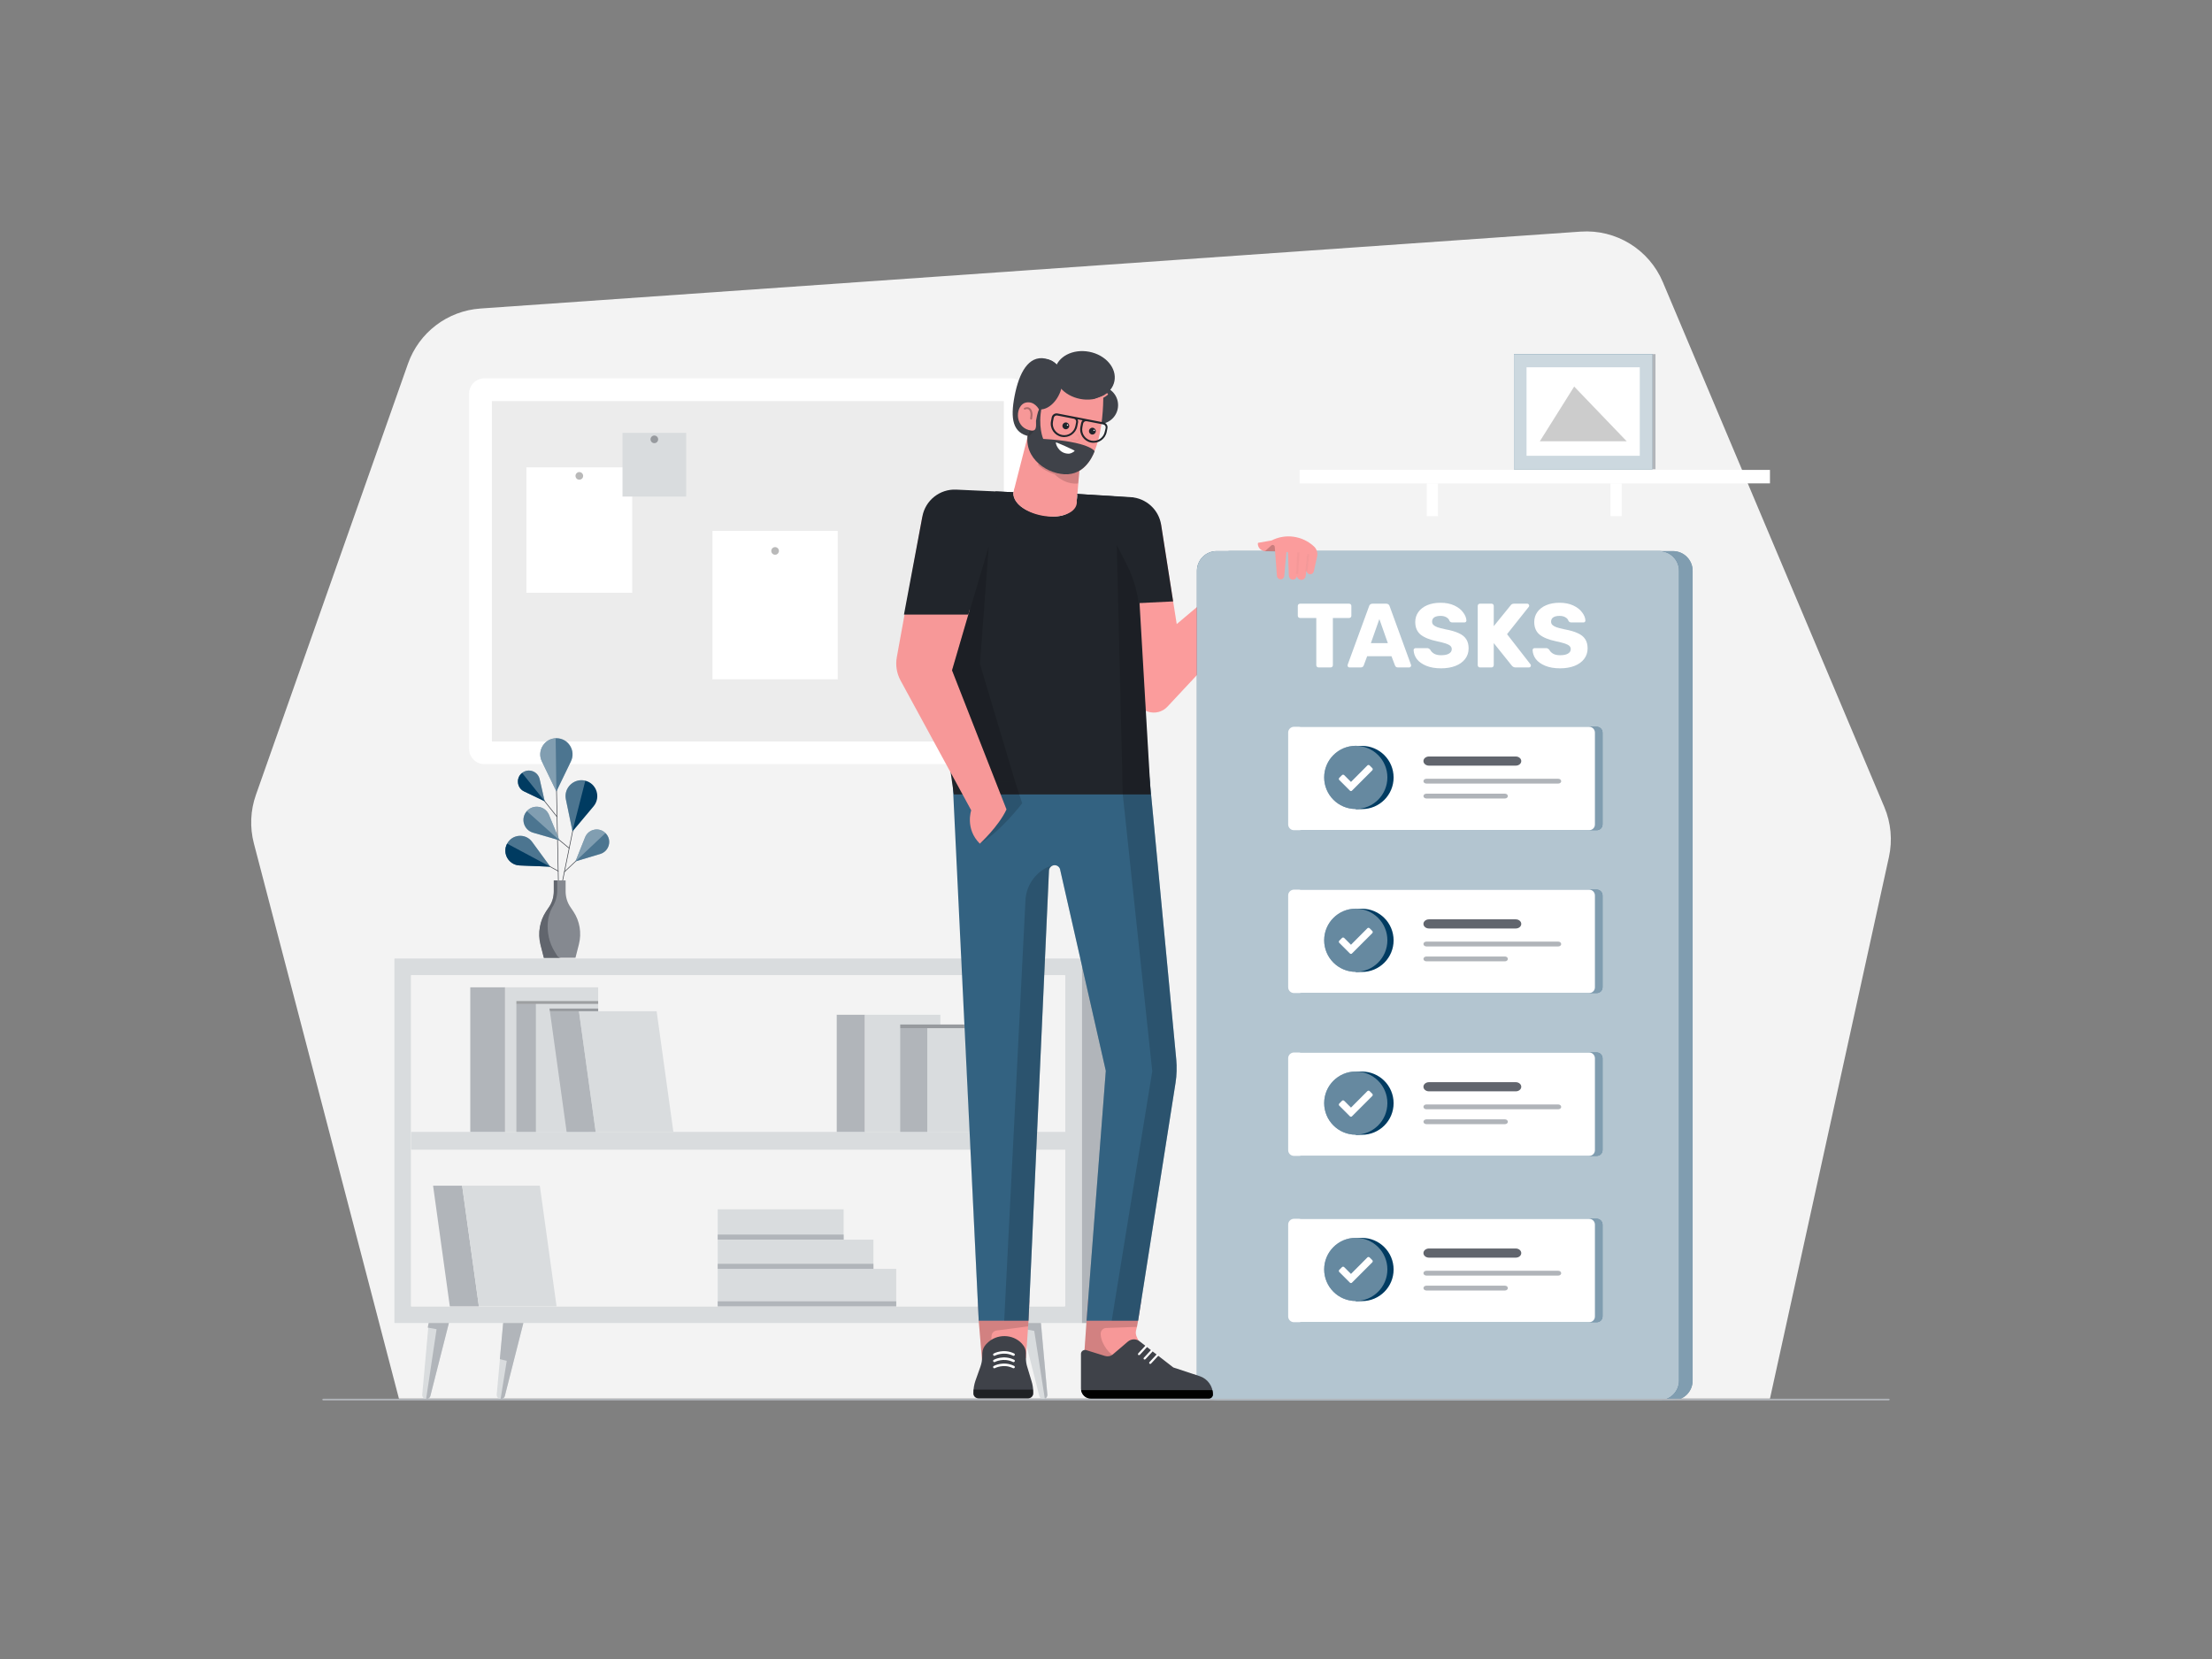 <svg class="gridItem__media" version="1.1" id="Layer_1" xmlns="http://www.w3.org/2000/svg" x="0px" y="0px" width="1600" height="1200" viewBox="0 0 1600 1200" style="clip-rule: nonzero; color: rgb(61, 61, 61); color-interpolation: srgb; color-interpolation-filters: linearrgb; cursor: auto; direction: ltr; display: block; fill: none; fill-opacity: 1; fill-rule: nonzero; font: 400 16px / 1.15 &quot;Lato&quot;, sans-serif; image-rendering: auto; letter-spacing: normal; marker: none; overflow: hidden; paint-order: normal; pointer-events: auto; shape-rendering: auto; stroke: none; stroke-dasharray: none; stroke-dashoffset: 0px; stroke-linecap: butt; stroke-linejoin: miter; stroke-miterlimit: 4; stroke-opacity: 1; stroke-width: 1px; text-anchor: start; text-decoration: rgb(61, 61, 61); text-rendering: auto; visibility: visible; word-spacing: 0px; writing-mode: horizontal-tb;" fill="none" xmlns:xlink="http://www.w3.org/1999/xlink">
<rect x="0" y="0" width="1600" height="1200" fill="#808080" stroke="none"/>
<path d="M1280.27 1011.66H288.56L183.64 610.07C180.61 598.48 181.12 586.25 185.11 574.95L295.11 263.06C303.06 240.51 323.65 224.83 347.51 223.16L1143.32 167.53C1168.91 165.74 1192.81 180.42 1202.78 204.06L1362.99 583.75C1367.81 595.18 1368.97 607.83 1366.31 619.95L1280.27 1011.66Z" fill="#F3F3F3" style="fill: rgb(243, 243, 243); paint-order: normal; text-decoration: rgb(61, 61, 61);"></path>
<path d="M731.52 552.71H350.36C344.26 552.71 339.31 547.76 339.31 541.66V284.7C339.31 278.6 344.26 273.65 350.36 273.65H731.52C737.62 273.65 742.57 278.6 742.57 284.7V541.67C742.57 547.77 737.63 552.71 731.52 552.71Z" fill="white" style="fill: rgb(255, 255, 255); paint-order: normal; text-decoration: rgb(61, 61, 61);"></path>
<path d="M726.09 290.119H355.79V536.369H726.09V290.119Z" fill="#ECECEC" style="fill: rgb(236, 236, 236); paint-order: normal; text-decoration: rgb(61, 61, 61);"></path>
<path d="M457.31 338.051H380.76V428.761H457.31V338.051Z" fill="white" style="fill: rgb(255, 255, 255); paint-order: normal; text-decoration: rgb(61, 61, 61);"></path>
<path opacity="0.15" d="M421.79 344.221C421.79 345.741 420.56 346.971 419.04 346.971C417.52 346.971 416.29 345.741 416.29 344.221C416.29 342.701 417.52 341.471 419.04 341.471C420.56 341.471 421.79 342.701 421.79 344.221Z" fill="black" style="fill: rgb(0, 0, 0); opacity: 0.15; paint-order: normal; text-decoration: rgb(61, 61, 61);"></path>
<path d="M605.94 384.02H515.36V491.35H605.94V384.02Z" fill="white" style="fill: rgb(255, 255, 255); paint-order: normal; text-decoration: rgb(61, 61, 61);"></path>
<path opacity="0.15" d="M563.4 398.5C563.4 400.02 562.17 401.25 560.65 401.25C559.13 401.25 557.9 400.02 557.9 398.5C557.9 396.98 559.13 395.75 560.65 395.75C562.17 395.75 563.4 396.98 563.4 398.5Z" fill="black" style="fill: rgb(0, 0, 0); opacity: 0.15; paint-order: normal; text-decoration: rgb(61, 61, 61);"></path>
<path d="M496.33 313.119H450.27V359.179H496.33V313.119Z" fill="#D9DCDE" style="fill: rgb(217, 220, 222); paint-order: normal; text-decoration: rgb(61, 61, 61);"></path>
<path d="M476.05 317.789C476.05 319.309 474.82 320.539 473.3 320.539C471.78 320.539 470.55 319.309 470.55 317.789C470.55 316.269 471.78 315.039 473.3 315.039C474.82 315.039 476.05 316.269 476.05 317.789Z" fill="#B1B5BA" style="fill: rgb(177, 181, 186); paint-order: normal; text-decoration: rgb(61, 61, 61);"></path>
<path opacity="0.15" d="M421.79 344.221C421.79 345.741 420.56 346.971 419.04 346.971C417.52 346.971 416.29 345.741 416.29 344.221C416.29 342.701 417.52 341.471 419.04 341.471C420.56 341.471 421.79 342.701 421.79 344.221Z" fill="black" style="fill: rgb(0, 0, 0); opacity: 0.15; paint-order: normal; text-decoration: rgb(61, 61, 61);"></path>
<path opacity="0.15" d="M563.4 398.5C563.4 400.02 562.17 401.25 560.65 401.25C559.13 401.25 557.9 400.02 557.9 398.5C557.9 396.98 559.13 395.75 560.65 395.75C562.17 395.75 563.4 396.98 563.4 398.5Z" fill="black" style="fill: rgb(0, 0, 0); opacity: 0.15; paint-order: normal; text-decoration: rgb(61, 61, 61);"></path>
<path opacity="0.15" d="M476.05 317.789C476.05 319.309 474.82 320.539 473.3 320.539C471.78 320.539 470.55 319.309 470.55 317.789C470.55 316.269 471.78 315.039 473.3 315.039C474.82 315.039 476.05 316.269 476.05 317.789Z" fill="black" style="fill: rgb(0, 0, 0); opacity: 0.15; paint-order: normal; text-decoration: rgb(61, 61, 61);"></path>
<path d="M782.62 693.33H285.31V956.99H782.62V693.33Z" fill="#D9DCDE" style="fill: rgb(217, 220, 222); paint-order: normal; text-decoration: rgb(61, 61, 61);"></path>
<path d="M770.56 944.931V705.391H297.37V944.931H770.56Z" fill="#F3F3F3" style="fill: rgb(243, 243, 243); paint-order: normal; text-decoration: rgb(61, 61, 61);"></path>
<path d="M769.88 944.931V705.391H297.37V944.931H769.88Z" fill="#F3F3F3" style="fill: rgb(243, 243, 243); paint-order: normal; text-decoration: rgb(61, 61, 61);"></path>
<path d="M812.62 956.99V693.33H782.61V956.99H812.62Z" fill="#B1B5BA" style="fill: rgb(177, 181, 186); paint-order: normal; text-decoration: rgb(61, 61, 61);"></path>
<path d="M770.56 831.591V818.73H297.37V831.591H770.56Z" fill="#D9DCDE" style="fill: rgb(217, 220, 222); paint-order: normal; text-decoration: rgb(61, 61, 61);"></path>
<path d="M365.35 714.15H340.16V818.73H365.35V714.15Z" fill="#B1B5BA" style="fill: rgb(177, 181, 186); paint-order: normal; text-decoration: rgb(61, 61, 61);"></path>
<path d="M365.35 818.73H432.68V714.15H365.35V818.73Z" fill="#D9DCDE" style="fill: rgb(217, 220, 222); paint-order: normal; text-decoration: rgb(61, 61, 61);"></path>
<path d="M387.71 726.119H373.52V818.729H387.71V726.119Z" fill="#B1B5BA" style="fill: rgb(177, 181, 186); paint-order: normal; text-decoration: rgb(61, 61, 61);"></path>
<path d="M387.71 818.719H425.64V726.109H387.71V818.719Z" fill="#D9DCDE" style="fill: rgb(217, 220, 222); paint-order: normal; text-decoration: rgb(61, 61, 61);"></path>
<path d="M430.88 818.729H409.86L397.75 731.449H418.77L430.88 818.729Z" fill="#B1B5BA" style="fill: rgb(177, 181, 186); paint-order: normal; text-decoration: rgb(61, 61, 61);"></path>
<path d="M430.88 818.729H487.07L474.96 731.449H418.77L430.88 818.729Z" fill="#D9DCDE" style="fill: rgb(217, 220, 222); paint-order: normal; text-decoration: rgb(61, 61, 61);"></path>
<path d="M346.39 944.93H325.37L313.26 857.66H334.28L346.39 944.93Z" fill="#B1B5BA" style="fill: rgb(177, 181, 186); paint-order: normal; text-decoration: rgb(61, 61, 61);"></path>
<path d="M346.39 944.93H402.58L390.47 857.66H334.28L346.39 944.93Z" fill="#D9DCDE" style="fill: rgb(217, 220, 222); paint-order: normal; text-decoration: rgb(61, 61, 61);"></path>
<path d="M648.27 944.931V917.801H519.15V944.931H648.27Z" fill="#D9DCDE" style="fill: rgb(217, 220, 222); paint-order: normal; text-decoration: rgb(61, 61, 61);"></path>
<path d="M610.22 896.651V874.721H519.15V896.651H610.22Z" fill="#D9DCDE" style="fill: rgb(217, 220, 222); paint-order: normal; text-decoration: rgb(61, 61, 61);"></path>
<path d="M631.78 917.81V896.66H519.15V917.81H631.78Z" fill="#D9DCDE" style="fill: rgb(217, 220, 222); paint-order: normal; text-decoration: rgb(61, 61, 61);"></path>
<path d="M625.64 734H605.23V818.73H625.64V734Z" fill="#B1B5BA" style="fill: rgb(177, 181, 186); paint-order: normal; text-decoration: rgb(61, 61, 61);"></path>
<path d="M625.63 818.73H680.18V734H625.63V818.73Z" fill="#D9DCDE" style="fill: rgb(217, 220, 222); paint-order: normal; text-decoration: rgb(61, 61, 61);"></path>
<path d="M670.75 743.689H651.16V818.729H670.75V743.689Z" fill="#B1B5BA" style="fill: rgb(177, 181, 186); paint-order: normal; text-decoration: rgb(61, 61, 61);"></path>
<path d="M670.75 818.729H704.25V743.689H670.75V818.729Z" fill="#D9DCDE" style="fill: rgb(217, 220, 222); paint-order: normal; text-decoration: rgb(61, 61, 61);"></path>
<path d="M610.22 893H519.15V896.66H610.22V893Z" fill="#B1B5BA" style="fill: rgb(177, 181, 186); paint-order: normal; text-decoration: rgb(61, 61, 61);"></path>
<path d="M631.78 914.15H519.15V917.81H631.78V914.15Z" fill="#B1B5BA" style="fill: rgb(177, 181, 186); paint-order: normal; text-decoration: rgb(61, 61, 61);"></path>
<path d="M648.27 941.279H519.15V944.939H648.27V941.279Z" fill="#B1B5BA" style="fill: rgb(177, 181, 186); paint-order: normal; text-decoration: rgb(61, 61, 61);"></path>
<path d="M1280.26 339.9H940.04V349.64H1280.26V339.9Z" fill="white" style="fill: rgb(255, 255, 255); paint-order: normal; text-decoration: rgb(61, 61, 61);"></path>
<path d="M805.45 956.99L810.08 1008.38C810.44 1010.25 809.01 1012.03 807.14 1012.03C805.89 1012.03 804.74 1011.23 804.29 1009.98L790.84 956.99H805.45Z" fill="#D9DCDE" style="fill: rgb(217, 220, 222); paint-order: normal; text-decoration: rgb(61, 61, 61);"></path>
<path d="M803.76 986.92L798.15 985.58L790.94 957.08H805.55L810.18 1008.47C810.45 1009.89 809.65 1011.32 808.4 1011.85L803.76 986.92Z" fill="#B1B5BA" style="fill: rgb(177, 181, 186); paint-order: normal; text-decoration: rgb(61, 61, 61);"></path>
<path d="M752.99 956.99L757.62 1008.38C757.98 1010.25 756.55 1012.03 754.68 1012.03C753.43 1012.03 752.28 1011.23 751.83 1009.98L738.38 956.99H752.99Z" fill="#D9DCDE" style="fill: rgb(217, 220, 222); paint-order: normal; text-decoration: rgb(61, 61, 61);"></path>
<path d="M748.1 962.69L739.73 961.09L738.3 956.99H752.91L757.54 1008.38C757.81 1009.8 757.01 1011.23 755.76 1011.76L748.1 962.69Z" fill="#B1B5BA" style="fill: rgb(177, 181, 186); paint-order: normal; text-decoration: rgb(61, 61, 61);"></path>
<path d="M363.96 956.99L359.33 1008.38C358.97 1010.25 360.4 1012.03 362.27 1012.03C363.52 1012.03 364.67 1011.23 365.12 1009.98L378.57 956.99H363.96Z" fill="#D9DCDE" style="fill: rgb(217, 220, 222); paint-order: normal; text-decoration: rgb(61, 61, 61);"></path>
<path d="M366.54 984.331L361.55 983.081L363.95 956.98H378.56L365.11 1009.97C364.66 1011.22 363.51 1012.02 362.26 1012.02C362.17 1012.02 362.17 1012.02 362.08 1012.02L366.54 984.331Z" fill="#B1B5BA" style="fill: rgb(177, 181, 186); paint-order: normal; text-decoration: rgb(61, 61, 61);"></path>
<path d="M310.08 956.99L305.45 1008.38C305.09 1010.25 306.52 1012.03 308.39 1012.03C309.64 1012.03 310.79 1011.23 311.24 1009.98L324.69 956.99H310.08Z" fill="#D9DCDE" style="fill: rgb(217, 220, 222); paint-order: normal; text-decoration: rgb(61, 61, 61);"></path>
<path d="M315.78 961.44L309.37 960.281L310.08 956.98H324.69L311.24 1009.97C310.79 1011.22 309.64 1012.02 308.39 1012.02C308.3 1012.02 308.3 1012.02 308.21 1012.02L315.78 961.44Z" fill="#B1B5BA" style="fill: rgb(177, 181, 186); paint-order: normal; text-decoration: rgb(61, 61, 61);"></path>
<path d="M704.25 741.051H651.16V743.701H704.25V741.051Z" fill="#B1B5BA" style="fill: rgb(177, 181, 186); paint-order: normal; text-decoration: rgb(61, 61, 61);"></path>
<path opacity="0.15" d="M704.25 741.051H651.16V743.701H704.25V741.051Z" fill="black" style="fill: rgb(0, 0, 0); opacity: 0.15; paint-order: normal; text-decoration: rgb(61, 61, 61);"></path>
<path opacity="0.15" d="M432.68 724.109H373.52V726.119H432.68V724.109V724.109Z" fill="black" style="fill: rgb(0, 0, 0); opacity: 0.15; paint-order: normal; text-decoration: rgb(61, 61, 61);"></path>
<path d="M418.77 731.45H432.68V729.51H397.46L397.75 731.45H418.77Z" fill="#B1B5BA" style="fill: rgb(177, 181, 186); paint-order: normal; text-decoration: rgb(61, 61, 61);"></path>
<path opacity="0.15" d="M432.68 724.109H373.52V726.119H432.68V724.109V724.109Z" fill="black" style="fill: rgb(0, 0, 0); opacity: 0.15; paint-order: normal; text-decoration: rgb(61, 61, 61);"></path>
<path opacity="0.15" d="M418.77 731.45H432.68V729.51H397.46L397.75 731.45H418.77Z" fill="black" style="fill: rgb(0, 0, 0); opacity: 0.15; paint-order: normal; text-decoration: rgb(61, 61, 61);"></path>
<path d="M946.85 401.401L844.53 511.061C836.92 519.221 823.32 515.331 821.07 504.431L809.89 448.331L839.79 379.381L851.15 451.411L923.44 390.511L946.85 401.401Z" fill="#FB9C9C" style="fill: rgb(251, 156, 156); paint-order: normal; text-decoration: rgb(61, 61, 61);"></path>
<path d="M1210.06 1012.86H889.88C881.94 1012.86 875.61 1006.43 875.61 998.589V412.889C875.61 404.949 882.04 398.619 889.88 398.619H1210.06C1218 398.619 1224.33 405.049 1224.33 412.889V998.589C1224.33 1006.53 1218 1012.86 1210.06 1012.86Z" class="change-color-in-svg" fill="#4D61FC" style="fill: rgb(0, 59, 97); paint-order: normal; text-decoration: rgb(61, 61, 61);"></path>
<path opacity="0.5" d="M1210.06 1012.86H889.88C881.94 1012.86 875.61 1006.43 875.61 998.589V412.889C875.61 404.949 882.04 398.619 889.88 398.619H1210.06C1218 398.619 1224.33 405.049 1224.33 412.889V998.589C1224.33 1006.53 1218 1012.86 1210.06 1012.86Z" fill="white" style="fill: rgb(255, 255, 255); opacity: 0.5; paint-order: normal; text-decoration: rgb(61, 61, 61);"></path>
<path d="M1200.21 1012.86H880.04C872.1 1012.86 865.77 1006.43 865.77 998.589V412.889C865.77 404.949 872.2 398.619 880.04 398.619H1200.22C1208.16 398.619 1214.49 405.049 1214.49 412.889V998.589C1214.48 1006.53 1208.15 1012.86 1200.21 1012.86Z" class="change-color-in-svg" fill="#4D61FC" style="fill: rgb(0, 59, 97); paint-order: normal; text-decoration: rgb(61, 61, 61);"></path>
<path opacity="0.7" d="M1200.21 1012.86H880.04C872.1 1012.86 865.77 1006.43 865.77 998.589V412.889C865.77 404.949 872.2 398.619 880.04 398.619H1200.22C1208.16 398.619 1214.49 405.049 1214.49 412.889V998.589C1214.48 1006.53 1208.15 1012.86 1200.21 1012.86Z" fill="white" style="fill: rgb(255, 255, 255); opacity: 0.7; paint-order: normal; text-decoration: rgb(61, 61, 61);"></path>
<path d="M1154.94 600.511H941.49C939.13 600.511 937.28 598.601 937.28 596.301V529.921C937.28 527.561 939.19 525.711 941.49 525.711H1154.95C1157.31 525.711 1159.16 527.621 1159.16 529.921V596.301C1159.15 598.661 1157.3 600.511 1154.94 600.511Z" class="change-color-in-svg" fill="#4D61FC" style="fill: rgb(0, 59, 97); paint-order: normal; text-decoration: rgb(61, 61, 61);"></path>
<path opacity="0.5" d="M1154.94 600.511H941.49C939.13 600.511 937.28 598.601 937.28 596.301V529.921C937.28 527.561 939.19 525.711 941.49 525.711H1154.95C1157.31 525.711 1159.16 527.621 1159.16 529.921V596.301C1159.15 598.661 1157.3 600.511 1154.94 600.511Z" fill="white" style="fill: rgb(255, 255, 255); opacity: 0.5; paint-order: normal; text-decoration: rgb(61, 61, 61);"></path>
<path d="M1149.44 600.511H935.98C933.62 600.511 931.77 598.601 931.77 596.301V529.921C931.77 527.561 933.68 525.711 935.98 525.711H1149.44C1151.8 525.711 1153.65 527.621 1153.65 529.921V596.301C1153.71 598.661 1151.8 600.511 1149.44 600.511Z" fill="white" style="fill: rgb(255, 255, 255); paint-order: normal; text-decoration: rgb(61, 61, 61);"></path>
<path d="M1096.37 553.809H1033.61C1031.37 553.809 1029.61 552.289 1029.61 550.499C1029.61 548.649 1031.44 547.189 1033.61 547.189H1096.37C1098.61 547.189 1100.37 548.709 1100.37 550.499C1100.37 552.349 1098.61 553.809 1096.37 553.809Z" fill="#61656D" style="fill: rgb(97, 101, 109); paint-order: normal; text-decoration: rgb(61, 61, 61);"></path>
<path d="M1127.14 566.781H1031.71C1030.56 566.781 1029.61 565.991 1029.61 565.041C1029.61 564.091 1030.56 563.301 1031.71 563.301H1127.14C1128.29 563.301 1129.24 564.091 1129.24 565.041C1129.31 566.001 1128.29 566.781 1127.14 566.781Z" fill="#B0B4B9" style="fill: rgb(176, 180, 185); paint-order: normal; text-decoration: rgb(61, 61, 61);"></path>
<path d="M1088.58 577.57H1031.72C1030.57 577.57 1029.62 576.78 1029.62 575.83C1029.62 574.88 1030.57 574.09 1031.72 574.09H1088.58C1089.73 574.09 1090.68 574.88 1090.68 575.83C1090.68 576.78 1089.73 577.57 1088.58 577.57Z" fill="#B0B4B9" style="fill: rgb(176, 180, 185); paint-order: normal; text-decoration: rgb(61, 61, 61);"></path>
<path d="M985.17 539.52H980.68V539.969C970.23 542.049 962.32 551.31 962.32 562.38C962.32 573.44 970.18 582.709 980.68 584.789V585.24H985.17C997.81 585.24 1008.03 575.02 1008.03 562.38C1008.02 549.74 997.8 539.52 985.17 539.52Z" class="change-color-in-svg" fill="#4D61FC" style="fill: rgb(0, 59, 97); paint-order: normal; text-decoration: rgb(61, 61, 61);"></path>
<path d="M980.67 585.181C993.29 585.181 1003.53 574.941 1003.53 562.321C1003.53 549.701 993.29 539.461 980.67 539.461C968.05 539.461 957.81 549.691 957.81 562.321C957.81 574.951 968.04 585.181 980.67 585.181Z" class="change-color-in-svg" fill="#4D61FC" style="fill: rgb(0, 59, 97); paint-order: normal; text-decoration: rgb(61, 61, 61);"></path>
<path opacity="0.4" d="M980.67 585.181C993.29 585.181 1003.53 574.941 1003.53 562.321C1003.53 549.701 993.29 539.461 980.67 539.461C968.05 539.461 957.81 549.691 957.81 562.321C957.81 574.951 968.04 585.181 980.67 585.181Z" fill="white" style="fill: rgb(255, 255, 255); opacity: 0.4; paint-order: normal; text-decoration: rgb(61, 61, 61);"></path>
<path d="M976.41 571.871L968.72 564.181C968.33 563.791 968.33 563.111 968.72 562.661L970.74 560.641C971.13 560.251 971.81 560.251 972.26 560.641L977.2 565.581L989.11 553.621C989.5 553.231 990.18 553.231 990.63 553.621L992.65 555.641C993.04 556.031 993.04 556.711 992.65 557.161L977.94 571.871C977.53 572.311 976.86 572.311 976.41 571.871Z" fill="white" style="fill: rgb(255, 255, 255); paint-order: normal; text-decoration: rgb(61, 61, 61);"></path>
<path d="M1154.94 718.3H941.49C939.13 718.3 937.28 716.39 937.28 714.09V647.71C937.28 645.35 939.19 643.5 941.49 643.5H1154.95C1157.31 643.5 1159.16 645.41 1159.16 647.71V714.09C1159.15 716.45 1157.3 718.3 1154.94 718.3Z" class="change-color-in-svg" fill="#4D61FC" style="fill: rgb(0, 59, 97); paint-order: normal; text-decoration: rgb(61, 61, 61);"></path>
<path opacity="0.5" d="M1154.94 718.3H941.49C939.13 718.3 937.28 716.39 937.28 714.09V647.71C937.28 645.35 939.19 643.5 941.49 643.5H1154.95C1157.31 643.5 1159.16 645.41 1159.16 647.71V714.09C1159.15 716.45 1157.3 718.3 1154.94 718.3Z" fill="white" style="fill: rgb(255, 255, 255); opacity: 0.5; paint-order: normal; text-decoration: rgb(61, 61, 61);"></path>
<path d="M1149.44 718.3H935.98C933.62 718.3 931.77 716.39 931.77 714.09V647.71C931.77 645.35 933.68 643.5 935.98 643.5H1149.44C1151.8 643.5 1153.65 645.41 1153.65 647.71V714.09C1153.71 716.45 1151.8 718.3 1149.44 718.3Z" fill="white" style="fill: rgb(255, 255, 255); paint-order: normal; text-decoration: rgb(61, 61, 61);"></path>
<path d="M1096.37 671.6H1033.61C1031.37 671.6 1029.61 670.08 1029.61 668.29C1029.61 666.44 1031.44 664.98 1033.61 664.98H1096.37C1098.61 664.98 1100.37 666.5 1100.37 668.29C1100.37 670.14 1098.61 671.6 1096.37 671.6Z" fill="#61656D" style="fill: rgb(97, 101, 109); paint-order: normal; text-decoration: rgb(61, 61, 61);"></path>
<path d="M1127.14 684.57H1031.71C1030.56 684.57 1029.61 683.78 1029.61 682.83C1029.61 681.88 1030.56 681.09 1031.71 681.09H1127.14C1128.29 681.09 1129.24 681.88 1129.24 682.83C1129.31 683.79 1128.29 684.57 1127.14 684.57Z" fill="#B0B4B9" style="fill: rgb(176, 180, 185); paint-order: normal; text-decoration: rgb(61, 61, 61);"></path>
<path d="M1088.58 695.349H1031.72C1030.57 695.349 1029.62 694.559 1029.62 693.609C1029.62 692.659 1030.57 691.869 1031.72 691.869H1088.58C1089.73 691.869 1090.68 692.659 1090.68 693.609C1090.68 694.569 1089.73 695.349 1088.58 695.349Z" fill="#B0B4B9" style="fill: rgb(176, 180, 185); paint-order: normal; text-decoration: rgb(61, 61, 61);"></path>
<path d="M985.17 657.311H980.68V657.761C970.23 659.841 962.32 669.101 962.32 680.171C962.32 691.241 970.18 700.501 980.68 702.581V703.031H985.17C997.81 703.031 1008.03 692.811 1008.03 680.171C1008.02 667.531 997.8 657.311 985.17 657.311Z" class="change-color-in-svg" fill="#4D61FC" style="fill: rgb(0, 59, 97); paint-order: normal; text-decoration: rgb(61, 61, 61);"></path>
<path d="M980.67 702.97C993.29 702.97 1003.53 692.74 1003.53 680.11C1003.53 667.48 993.29 657.25 980.67 657.25C968.05 657.25 957.81 667.48 957.81 680.11C957.81 692.74 968.04 702.97 980.67 702.97Z" class="change-color-in-svg" fill="#4D61FC" style="fill: rgb(0, 59, 97); paint-order: normal; text-decoration: rgb(61, 61, 61);"></path>
<path opacity="0.4" d="M980.67 702.97C993.29 702.97 1003.53 692.74 1003.53 680.11C1003.53 667.48 993.29 657.25 980.67 657.25C968.05 657.25 957.81 667.48 957.81 680.11C957.81 692.74 968.04 702.97 980.67 702.97Z" fill="white" style="fill: rgb(255, 255, 255); opacity: 0.4; paint-order: normal; text-decoration: rgb(61, 61, 61);"></path>
<path d="M976.41 689.65L968.72 681.96C968.33 681.57 968.33 680.89 968.72 680.44L970.74 678.42C971.13 678.03 971.81 678.03 972.26 678.42L977.2 683.36L989.11 671.4C989.5 671.01 990.18 671.01 990.63 671.4L992.65 673.42C993.04 673.81 993.04 674.49 992.65 674.94L977.94 689.65C977.53 690.1 976.86 690.1 976.41 689.65Z" fill="white" style="fill: rgb(255, 255, 255); paint-order: normal; text-decoration: rgb(61, 61, 61);"></path>
<path d="M1154.94 836.089H941.49C939.13 836.089 937.28 834.179 937.28 831.879V765.499C937.28 763.139 939.19 761.289 941.49 761.289H1154.95C1157.31 761.289 1159.16 763.199 1159.16 765.499V831.879C1159.15 834.229 1157.3 836.089 1154.94 836.089Z" class="change-color-in-svg" fill="#4D61FC" style="fill: rgb(0, 59, 97); paint-order: normal; text-decoration: rgb(61, 61, 61);"></path>
<path opacity="0.5" d="M1154.94 836.089H941.49C939.13 836.089 937.28 834.179 937.28 831.879V765.499C937.28 763.139 939.19 761.289 941.49 761.289H1154.95C1157.31 761.289 1159.16 763.199 1159.16 765.499V831.879C1159.15 834.229 1157.3 836.089 1154.94 836.089Z" fill="white" style="fill: rgb(255, 255, 255); opacity: 0.5; paint-order: normal; text-decoration: rgb(61, 61, 61);"></path>
<path d="M1149.44 836.089H935.98C933.62 836.089 931.77 834.179 931.77 831.879V765.499C931.77 763.139 933.68 761.289 935.98 761.289H1149.44C1151.8 761.289 1153.65 763.199 1153.65 765.499V831.879C1153.71 834.229 1151.8 836.089 1149.44 836.089Z" fill="white" style="fill: rgb(255, 255, 255); paint-order: normal; text-decoration: rgb(61, 61, 61);"></path>
<path d="M1096.37 789.39H1033.61C1031.37 789.39 1029.61 787.87 1029.61 786.08C1029.61 784.23 1031.44 782.77 1033.61 782.77H1096.37C1098.61 782.77 1100.37 784.29 1100.37 786.08C1100.37 787.93 1098.61 789.39 1096.37 789.39Z" fill="#61656D" style="fill: rgb(97, 101, 109); paint-order: normal; text-decoration: rgb(61, 61, 61);"></path>
<path d="M1127.14 802.361H1031.71C1030.56 802.361 1029.61 801.571 1029.61 800.621C1029.61 799.671 1030.56 798.881 1031.71 798.881H1127.14C1128.29 798.881 1129.24 799.671 1129.24 800.621C1129.31 801.581 1128.29 802.361 1127.14 802.361Z" fill="#B0B4B9" style="fill: rgb(176, 180, 185); paint-order: normal; text-decoration: rgb(61, 61, 61);"></path>
<path d="M1088.58 813.14H1031.72C1030.57 813.14 1029.62 812.35 1029.62 811.4C1029.62 810.45 1030.57 809.66 1031.72 809.66H1088.58C1089.73 809.66 1090.68 810.45 1090.68 811.4C1090.68 812.36 1089.73 813.14 1088.58 813.14Z" fill="#B0B4B9" style="fill: rgb(176, 180, 185); paint-order: normal; text-decoration: rgb(61, 61, 61);"></path>
<path d="M985.17 775.1H980.68V775.55C970.23 777.63 962.32 786.89 962.32 797.96C962.32 809.02 970.18 818.29 980.68 820.37V820.82H985.17C997.81 820.82 1008.03 810.6 1008.03 797.96C1008.02 785.32 997.8 775.1 985.17 775.1Z" class="change-color-in-svg" fill="#4D61FC" style="fill: rgb(0, 59, 97); paint-order: normal; text-decoration: rgb(61, 61, 61);"></path>
<path d="M980.67 820.759C993.29 820.759 1003.53 810.529 1003.53 797.899C1003.53 785.269 993.29 775.039 980.67 775.039C968.05 775.039 957.81 785.269 957.81 797.899C957.81 810.529 968.04 820.759 980.67 820.759Z" class="change-color-in-svg" fill="#4D61FC" style="fill: rgb(0, 59, 97); paint-order: normal; text-decoration: rgb(61, 61, 61);"></path>
<path opacity="0.4" d="M980.67 820.759C993.29 820.759 1003.53 810.529 1003.53 797.899C1003.53 785.269 993.29 775.039 980.67 775.039C968.05 775.039 957.81 785.269 957.81 797.899C957.81 810.529 968.04 820.759 980.67 820.759Z" fill="white" style="fill: rgb(255, 255, 255); opacity: 0.4; paint-order: normal; text-decoration: rgb(61, 61, 61);"></path>
<path d="M976.41 807.441L968.72 799.751C968.33 799.361 968.33 798.681 968.72 798.231L970.74 796.211C971.13 795.821 971.81 795.821 972.26 796.211L977.2 801.151L989.11 789.191C989.5 788.801 990.18 788.801 990.63 789.191L992.65 791.211C993.04 791.601 993.04 792.281 992.65 792.731L977.94 807.441C977.53 807.891 976.86 807.891 976.41 807.441Z" fill="white" style="fill: rgb(255, 255, 255); paint-order: normal; text-decoration: rgb(61, 61, 61);"></path>
<path d="M1154.94 956.39H941.49C939.13 956.39 937.28 954.48 937.28 952.18V885.8C937.28 883.44 939.19 881.59 941.49 881.59H1154.95C1157.31 881.59 1159.16 883.5 1159.16 885.8V952.18C1159.15 954.54 1157.3 956.39 1154.94 956.39Z" class="change-color-in-svg" fill="#4D61FC" style="fill: rgb(0, 59, 97); paint-order: normal; text-decoration: rgb(61, 61, 61);"></path>
<path opacity="0.5" d="M1154.94 956.39H941.49C939.13 956.39 937.28 954.48 937.28 952.18V885.8C937.28 883.44 939.19 881.59 941.49 881.59H1154.95C1157.31 881.59 1159.16 883.5 1159.16 885.8V952.18C1159.15 954.54 1157.3 956.39 1154.94 956.39Z" fill="white" style="fill: rgb(255, 255, 255); opacity: 0.5; paint-order: normal; text-decoration: rgb(61, 61, 61);"></path>
<path d="M1149.44 956.39H935.98C933.62 956.39 931.77 954.48 931.77 952.18V885.8C931.77 883.44 933.68 881.59 935.98 881.59H1149.44C1151.8 881.59 1153.65 883.5 1153.65 885.8V952.18C1153.71 954.54 1151.8 956.39 1149.44 956.39Z" fill="white" style="fill: rgb(255, 255, 255); paint-order: normal; text-decoration: rgb(61, 61, 61);"></path>
<path d="M1096.37 909.69H1033.61C1031.37 909.69 1029.61 908.17 1029.61 906.38C1029.61 904.53 1031.44 903.07 1033.61 903.07H1096.37C1098.61 903.07 1100.37 904.59 1100.37 906.38C1100.37 908.23 1098.61 909.69 1096.37 909.69Z" fill="#61656D" style="fill: rgb(97, 101, 109); paint-order: normal; text-decoration: rgb(61, 61, 61);"></path>
<path d="M1127.14 922.66H1031.71C1030.56 922.66 1029.61 921.87 1029.61 920.92C1029.61 919.97 1030.56 919.18 1031.71 919.18H1127.14C1128.29 919.18 1129.24 919.97 1129.24 920.92C1129.31 921.88 1128.29 922.66 1127.14 922.66Z" fill="#B0B4B9" style="fill: rgb(176, 180, 185); paint-order: normal; text-decoration: rgb(61, 61, 61);"></path>
<path d="M1088.58 933.451H1031.72C1030.57 933.451 1029.62 932.661 1029.62 931.711C1029.62 930.761 1030.57 929.971 1031.72 929.971H1088.58C1089.73 929.971 1090.68 930.761 1090.68 931.711C1090.68 932.661 1089.73 933.451 1088.58 933.451Z" fill="#B0B4B9" style="fill: rgb(176, 180, 185); paint-order: normal; text-decoration: rgb(61, 61, 61);"></path>
<path d="M985.17 895.4H980.68V895.85C970.23 897.93 962.32 907.19 962.32 918.26C962.32 929.33 970.18 938.59 980.68 940.67V941.12H985.17C997.81 941.12 1008.03 930.9 1008.03 918.26C1008.02 905.62 997.8 895.4 985.17 895.4Z" class="change-color-in-svg" fill="#4D61FC" style="fill: rgb(0, 59, 97); paint-order: normal; text-decoration: rgb(61, 61, 61);"></path>
<path d="M980.67 941.06C993.29 941.06 1003.53 930.83 1003.53 918.2C1003.53 905.57 993.29 895.34 980.67 895.34C968.05 895.34 957.81 905.58 957.81 918.2C957.81 930.82 968.04 941.06 980.67 941.06Z" class="change-color-in-svg" fill="#4D61FC" style="fill: rgb(0, 59, 97); paint-order: normal; text-decoration: rgb(61, 61, 61);"></path>
<path opacity="0.4" d="M980.67 941.06C993.29 941.06 1003.53 930.83 1003.53 918.2C1003.53 905.57 993.29 895.34 980.67 895.34C968.05 895.34 957.81 905.58 957.81 918.2C957.81 930.82 968.04 941.06 980.67 941.06Z" fill="white" style="fill: rgb(255, 255, 255); opacity: 0.4; paint-order: normal; text-decoration: rgb(61, 61, 61);"></path>
<path d="M976.41 927.75L968.72 920.06C968.33 919.67 968.33 918.99 968.72 918.54L970.74 916.52C971.13 916.13 971.81 916.13 972.26 916.52L977.2 921.46L989.11 909.5C989.5 909.11 990.18 909.11 990.63 909.5L992.65 911.52C993.04 911.91 993.04 912.59 992.65 913.04L977.94 927.75C977.53 928.19 976.86 928.19 976.41 927.75Z" fill="white" style="fill: rgb(255, 255, 255); paint-order: normal; text-decoration: rgb(61, 61, 61);"></path>
<path d="M953.76 482.77C953.32 482.77 952.93 482.62 952.57 482.31C952.26 481.96 952.11 481.56 952.11 481.12V447H940.39C939.95 447 939.56 446.85 939.2 446.54C938.89 446.19 938.74 445.79 938.74 445.36V438.31C938.74 437.83 938.89 437.43 939.2 437.12C939.55 436.81 939.95 436.66 940.39 436.66H975.83C976.31 436.66 976.71 436.81 977.02 437.12C977.33 437.43 977.48 437.82 977.48 438.31V445.36C977.48 445.84 977.33 446.24 977.02 446.54C976.71 446.85 976.32 447 975.83 447H964.1V481.12C964.1 481.56 963.95 481.95 963.64 482.31C963.33 482.62 962.94 482.77 962.45 482.77H953.76ZM976.12 482.77C975.77 482.77 975.44 482.64 975.13 482.37C974.87 482.06 974.74 481.73 974.74 481.38C974.74 481.12 974.76 480.92 974.81 480.79L990.29 438.5C990.42 437.97 990.71 437.53 991.15 437.18C991.59 436.83 992.16 436.65 992.86 436.65H1002.6C1003.31 436.65 1003.88 436.82 1004.32 437.18C1004.76 437.53 1005.04 437.97 1005.17 438.5L1020.59 480.79L1020.72 481.38C1020.72 481.73 1020.56 482.06 1020.26 482.37C1019.99 482.63 1019.66 482.77 1019.27 482.77H1011.17C1010.11 482.77 1009.41 482.31 1009.06 481.39L1006.49 474.67H988.9L986.4 481.39C986.05 482.31 985.32 482.77 984.23 482.77H976.12ZM1003.86 465.18L997.73 447.79L991.6 465.18H1003.86ZM1042.39 483.42C1038.22 483.42 1034.64 482.81 1031.66 481.58C1028.67 480.35 1026.41 478.75 1024.87 476.77C1023.38 474.75 1022.59 472.56 1022.5 470.18C1022.5 469.83 1022.63 469.52 1022.9 469.26C1023.2 468.95 1023.56 468.8 1023.95 468.8H1032.25C1032.78 468.8 1033.19 468.91 1033.5 469.13C1033.85 469.3 1034.2 469.59 1034.56 469.99C1035.13 471.13 1036.05 472.08 1037.32 472.82C1038.6 473.57 1040.29 473.94 1042.39 473.94C1044.9 473.94 1046.81 473.55 1048.12 472.75C1049.44 471.96 1050.1 470.88 1050.1 469.52C1050.1 468.55 1049.75 467.76 1049.05 467.15C1048.39 466.54 1047.33 465.99 1045.89 465.5C1044.44 465.02 1042.28 464.47 1039.43 463.85C1034.16 462.75 1030.21 461.15 1027.57 459.04C1024.98 456.89 1023.69 453.84 1023.69 449.89C1023.69 447.21 1024.43 444.82 1025.93 442.71C1027.42 440.6 1029.55 438.95 1032.32 437.77C1035.08 436.58 1038.31 435.99 1042 435.99C1045.82 435.99 1049.13 436.65 1051.95 437.97C1054.76 439.29 1056.89 440.96 1058.33 442.98C1059.83 444.96 1060.62 446.91 1060.71 448.84C1060.71 449.24 1060.57 449.56 1060.31 449.83C1060.05 450.09 1059.72 450.23 1059.32 450.23H1050.63C1050.1 450.23 1049.66 450.14 1049.31 449.97C1049 449.79 1048.72 449.51 1048.45 449.11C1048.19 448.1 1047.47 447.24 1046.28 446.54C1045.14 445.84 1043.71 445.49 1042 445.49C1040.02 445.49 1038.51 445.84 1037.45 446.54C1036.4 447.24 1035.87 448.28 1035.87 449.64C1035.87 450.56 1036.16 451.33 1036.73 451.95C1037.34 452.56 1038.31 453.13 1039.63 453.66C1040.99 454.14 1042.92 454.65 1045.42 455.17C1049.51 455.92 1052.76 456.86 1055.17 458C1057.63 459.1 1059.43 460.55 1060.57 462.35C1061.72 464.11 1062.29 466.32 1062.29 469C1062.29 471.94 1061.43 474.51 1059.72 476.71C1058.05 478.86 1055.7 480.53 1052.67 481.72C1049.68 482.85 1046.26 483.42 1042.39 483.42ZM1070.53 482.77C1070.09 482.77 1069.69 482.62 1069.34 482.31C1069.03 481.96 1068.88 481.56 1068.88 481.12V438.3C1068.88 437.82 1069.03 437.42 1069.34 437.11C1069.69 436.8 1070.09 436.65 1070.53 436.65H1078.83C1079.31 436.65 1079.7 436.8 1080.01 437.11C1080.32 437.42 1080.47 437.81 1080.47 438.3V452.92L1092.66 437.9C1093.19 437.07 1094.04 436.65 1095.23 436.65H1104.71C1105.11 436.65 1105.44 436.8 1105.7 437.11C1105.96 437.37 1106.1 437.68 1106.1 438.03C1106.1 438.34 1106.03 438.6 1105.9 438.82L1090.09 458.71L1107.08 480.58C1107.26 480.76 1107.35 481.02 1107.35 481.37C1107.35 481.72 1107.22 482.05 1106.95 482.36C1106.69 482.62 1106.36 482.76 1105.96 482.76H1096.15C1095.1 482.76 1094.22 482.32 1093.51 481.44L1080.47 465.17V481.11C1080.47 481.59 1080.32 481.99 1080.01 482.3C1079.7 482.61 1079.31 482.76 1078.83 482.76H1070.53V482.77ZM1128.46 483.42C1124.29 483.42 1120.71 482.81 1117.73 481.58C1114.74 480.35 1112.48 478.75 1110.94 476.77C1109.45 474.75 1108.66 472.56 1108.57 470.18C1108.57 469.83 1108.7 469.52 1108.96 469.26C1109.27 468.95 1109.62 468.8 1110.02 468.8H1118.32C1118.85 468.8 1119.26 468.91 1119.57 469.13C1119.92 469.3 1120.27 469.59 1120.62 469.99C1121.19 471.13 1122.12 472.08 1123.39 472.82C1124.66 473.57 1126.35 473.94 1128.46 473.94C1130.97 473.94 1132.88 473.55 1134.19 472.75C1135.51 471.96 1136.17 470.88 1136.17 469.52C1136.17 468.55 1135.82 467.76 1135.12 467.15C1134.46 466.54 1133.4 465.99 1131.95 465.5C1130.5 465.02 1128.35 464.47 1125.5 463.85C1120.23 462.75 1116.28 461.15 1113.64 459.04C1111.05 456.89 1109.76 453.84 1109.76 449.89C1109.76 447.21 1110.5 444.82 1111.99 442.71C1113.49 440.6 1115.62 438.95 1118.38 437.77C1121.15 436.58 1124.38 435.99 1128.07 435.99C1131.89 435.99 1135.2 436.65 1138.01 437.97C1140.82 439.29 1142.95 440.96 1144.4 442.98C1145.9 444.96 1146.69 446.91 1146.77 448.84C1146.77 449.24 1146.64 449.56 1146.38 449.83C1146.12 450.09 1145.79 450.23 1145.39 450.23H1136.7C1136.17 450.23 1135.73 450.14 1135.38 449.97C1135.07 449.79 1134.79 449.51 1134.52 449.11C1134.26 448.1 1133.53 447.24 1132.35 446.54C1131.21 445.84 1129.78 445.49 1128.07 445.49C1126.09 445.49 1124.58 445.84 1123.52 446.54C1122.47 447.24 1121.94 448.28 1121.94 449.64C1121.94 450.56 1122.23 451.33 1122.8 451.95C1123.41 452.56 1124.38 453.13 1125.7 453.66C1127.06 454.14 1128.99 454.65 1131.49 455.17C1135.58 455.92 1138.83 456.86 1141.24 458C1143.7 459.1 1145.5 460.55 1146.64 462.35C1147.78 464.11 1148.36 466.32 1148.36 469C1148.36 471.94 1147.5 474.51 1145.79 476.71C1144.12 478.86 1141.77 480.53 1138.74 481.72C1135.75 482.85 1132.33 483.42 1128.46 483.42Z" fill="white" style="fill: rgb(255, 255, 255); paint-order: normal; text-decoration: rgb(61, 61, 61);"></path>
<path d="M756.03 259.34C743.83 256.98 737.09 269.86 733.89 286.37C730.69 302.88 732.47 313.26 744.67 315.62C756.87 317.98 768.63 310.23 771.83 293.72C775.03 277.21 768.23 261.71 756.03 259.34Z" fill="#3F4249" style="fill: rgb(63, 66, 73); paint-order: normal; text-decoration: rgb(61, 61, 61);"></path>
<path d="M783.49 990.7L852.43 992.24L827.16 973.45C824.73 971.7 823.06 969.26 822.04 966.51C820.92 963.52 822.09 961.42 822.4 959.76C823.24 955.28 825.53 940.74 825.53 940.74L786.94 940.84L783.49 990.7Z" fill="#F79898" style="fill: rgb(247, 152, 152); paint-order: normal; text-decoration: rgb(61, 61, 61);"></path>
<path opacity="0.15" d="M796.17 965.539V965.139C795.97 962.869 797.55 960.889 799.73 960.589L822.4 959.759L823.24 955.279H785.94L785.93 955.409L784.26 979.489L817.99 986.239L808.79 982.579C802.37 980.019 796.77 972.369 796.17 965.539Z" fill="black" style="fill: rgb(0, 0, 0); opacity: 0.15; paint-order: normal; text-decoration: rgb(61, 61, 61);"></path>
<path d="M710.55 986.55L742.09 982.39L743.95 955.29L744.63 940.51L707.47 940.76L707.95 955.29L710.55 986.55Z" fill="#F79898" style="fill: rgb(247, 152, 152); paint-order: normal; text-decoration: rgb(61, 61, 61);"></path>
<path opacity="0.15" d="M716.52 981.311L717.21 966.281C717.31 964.301 718.79 962.721 720.77 962.421L743.66 959.411L743.94 955.301H707.94L710.76 988.971L716.52 981.311Z" fill="black" style="fill: rgb(0, 0, 0); opacity: 0.15; paint-order: normal; text-decoration: rgb(61, 61, 61);"></path>
<path d="M688.62 555.79L707.94 955.29H743.94L758.74 629.58C758.94 627.4 760.72 625.82 762.89 625.82C764.97 625.82 766.75 627.4 766.95 629.58L799.86 774.56L785.93 955.29H823.23L850.31 783.15C851.18 777.6 851.36 771.97 850.82 766.38L829.47 541.59L688.62 555.79Z" class="change-color-in-svg" fill="#4D61FC" style="fill: rgb(0, 59, 97); paint-order: normal; text-decoration: rgb(61, 61, 61);"></path>
<path opacity="0.2" d="M688.52 564.861L707.94 955.301H743.94L758.74 629.591C758.94 627.411 760.72 625.831 762.89 625.831C764.97 625.831 766.75 627.411 766.95 629.591L799.86 774.571L785.93 955.301H823.23L850.6 781.311C851.28 776.991 851.41 772.601 851 768.251L831.85 566.631L688.61 555.811L688.52 564.861Z" fill="white" style="fill: rgb(255, 255, 255); opacity: 0.2; paint-order: normal; text-decoration: rgb(61, 61, 61);"></path>
<path d="M713.3 972.311L714.19 971.421C720.92 964.691 732.49 964.791 739.02 971.721L739.51 972.311C741.19 974.091 742.08 976.371 742.08 978.641V982.401C742.08 984.581 742.38 986.751 743.07 988.831L746.14 999.021C746.93 1001.49 747.33 1004.06 747.33 1006.64V1007.93C747.33 1009.91 745.55 1011.49 743.47 1011.49H707.96C705.78 1011.49 704.1 1009.91 704.1 1007.93V1007.44C704.1 1004.47 704.59 1001.51 705.58 998.641L709.14 988.651C709.93 986.381 710.43 984.001 710.43 981.531L710.53 978.661C710.63 976.361 711.62 974.091 713.3 972.311Z" fill="#3F4249" style="fill: rgb(63, 66, 73); paint-order: normal; text-decoration: rgb(61, 61, 61);"></path>
<path opacity="0.5" d="M704.1 1007.42V1007.91C704.1 1009.89 705.88 1011.47 707.96 1011.47H743.47C745.65 1011.47 747.33 1009.89 747.33 1007.91V1006.62C747.33 1006.13 747.33 1005.63 747.23 1005.14H704.1C704.1 1005.84 704.1 1006.63 704.1 1007.42Z" fill="black" style="fill: rgb(0, 0, 0); opacity: 0.5; paint-order: normal; text-decoration: rgb(61, 61, 61);"></path>
<path d="M781.89 979.33V1004.35C781.89 1008.41 785.15 1011.67 789.21 1011.67H874.27C875.95 1011.67 877.34 1010.29 877.34 1008.6C877.34 1002.67 873.48 997.32 867.84 995.44L848.65 989.11L824.32 970.219C821.85 968.239 818.29 968.34 815.81 970.42L805.03 979.62C803.45 981 801.27 981.4 799.29 980.81L785.64 976.56C783.67 976.06 781.89 977.45 781.89 979.33Z" fill="#3F4249" style="fill: rgb(63, 66, 73); paint-order: normal; text-decoration: rgb(61, 61, 61);"></path>
<path d="M789.21 1011.67H874.27C875.95 1011.67 877.34 1010.29 877.34 1008.6C877.34 1007.51 877.24 1006.52 876.94 1005.53H781.99C782.58 1009 785.55 1011.67 789.21 1011.67Z" fill="black" style="fill: rgb(0, 0, 0); paint-order: normal; text-decoration: rgb(61, 61, 61);"></path>
<path d="M823.83 980.219C823.63 980.219 823.43 980.119 823.34 980.019C823.04 979.719 823.04 979.229 823.34 978.929L828.48 973.389C828.78 973.089 829.27 973.089 829.57 973.389C829.87 973.689 829.87 974.179 829.57 974.479L824.43 980.019C824.23 980.119 824.03 980.219 823.83 980.219Z" fill="white" style="fill: rgb(255, 255, 255); paint-order: normal; text-decoration: rgb(61, 61, 61);"></path>
<path d="M827.89 983.379C827.69 983.379 827.49 983.279 827.4 983.179C827.1 982.879 827.1 982.389 827.4 982.089L832.54 976.549C832.84 976.249 833.33 976.249 833.63 976.549C833.93 976.849 833.93 977.339 833.63 977.639L828.49 983.179C828.28 983.279 828.08 983.379 827.89 983.379Z" fill="white" style="fill: rgb(255, 255, 255); paint-order: normal; text-decoration: rgb(61, 61, 61);"></path>
<path d="M831.94 986.549C831.74 986.549 831.54 986.449 831.45 986.349C831.15 986.049 831.15 985.559 831.45 985.259L836.59 979.719C836.89 979.419 837.38 979.419 837.68 979.719C837.98 980.019 837.98 980.509 837.68 980.809L832.54 986.349C832.44 986.449 832.24 986.549 831.94 986.549Z" fill="white" style="fill: rgb(255, 255, 255); paint-order: normal; text-decoration: rgb(61, 61, 61);"></path>
<path d="M733.09 980.709C732.99 980.709 732.79 980.709 732.69 980.609C725.96 977.249 719.63 980.609 719.63 980.609C719.23 980.809 718.64 980.709 718.44 980.209C718.24 979.809 718.34 979.219 718.84 979.019C719.14 978.819 725.96 975.259 733.58 979.019C733.98 979.219 734.17 979.809 733.98 980.209C733.78 980.519 733.48 980.709 733.09 980.709Z" fill="white" style="fill: rgb(255, 255, 255); paint-order: normal; text-decoration: rgb(61, 61, 61);"></path>
<path d="M733.09 985.26C732.99 985.26 732.79 985.26 732.69 985.16C725.87 981.8 719.63 985.16 719.63 985.16C719.23 985.36 718.64 985.26 718.44 984.76C718.24 984.36 718.34 983.77 718.84 983.57C719.14 983.37 725.96 979.81 733.58 983.57C733.98 983.77 734.17 984.36 733.98 984.76C733.78 985.07 733.48 985.26 733.09 985.26Z" fill="white" style="fill: rgb(255, 255, 255); paint-order: normal; text-decoration: rgb(61, 61, 61);"></path>
<path d="M733.09 989.709C732.99 989.709 732.79 989.709 732.69 989.609C725.96 986.249 719.63 989.609 719.63 989.609C719.23 989.809 718.64 989.709 718.44 989.209C718.24 988.809 718.34 988.219 718.84 988.019C719.14 987.819 725.96 984.259 733.58 988.019C733.98 988.219 734.17 988.809 733.98 989.209C733.78 989.519 733.48 989.709 733.09 989.709Z" fill="white" style="fill: rgb(255, 255, 255); paint-order: normal; text-decoration: rgb(61, 61, 61);"></path>
<path d="M789.36 303.92C789.36 303.92 754.56 271.38 747.12 301.48L745.01 309.23L733.41 354.57C733.18 355.74 778.45 366.88 778.54 365.39L779.32 357.29L781.37 333.2C782.25 331.25 782.99 328.98 783.5 326.36C786.2 314.49 789.36 303.92 789.36 303.92Z" fill="#F79898" style="fill: rgb(247, 152, 152); paint-order: normal; text-decoration: rgb(61, 61, 61);"></path>
<path d="M795.09 306.691C802.63 306.691 808.74 300.581 808.74 293.041C808.74 285.501 802.63 279.391 795.09 279.391C787.55 279.391 781.44 285.501 781.44 293.041C781.44 300.581 787.55 306.691 795.09 306.691Z" fill="#3F4249" style="fill: rgb(63, 66, 73); paint-order: normal; text-decoration: rgb(61, 61, 61);"></path>
<path d="M797.98 283.33C797.98 283.33 800.62 345.1 769.55 343.21C742.65 341.62 747.66 300.18 747.66 300.18L754.06 273.92L797.98 283.33Z" fill="#F79898" style="fill: rgb(247, 152, 152); paint-order: normal; text-decoration: rgb(61, 61, 61);"></path>
<path d="M753.59 294.069C750.52 308.279 754.58 317.479 754.58 317.479C787.89 319.379 791.77 326.319 791.77 326.319C791.77 326.319 786.66 342.129 772.6 343.039C758.54 343.949 739.94 331.769 743.56 313.479C744.45 308.959 756.6 285.949 756.6 285.949L753.59 294.069Z" fill="#3F4249" style="fill: rgb(63, 66, 73); paint-order: normal; text-decoration: rgb(61, 61, 61);"></path>
<path d="M772.48 328.15C765.22 327.77 763.32 320.2 763.79 319.98C764.25 319.86 777.2 325.61 777.32 326.06C777.34 326.49 774.52 328.41 772.48 328.15Z" fill="white" style="fill: rgb(255, 255, 255); paint-order: normal; text-decoration: rgb(61, 61, 61);"></path>
<path d="M806.1 275.671C807.93 266.251 799.78 256.751 787.91 254.451C776.04 252.151 764.93 257.921 763.1 267.331C761.28 276.751 769.42 286.251 781.29 288.551C793.17 290.861 804.27 285.091 806.1 275.671Z" fill="#3F4249" style="fill: rgb(63, 66, 73); paint-order: normal; text-decoration: rgb(61, 61, 61);"></path>
<path d="M757.86 259.99C750.42 258.55 742.92 264.99 741.1 274.37C739.28 283.75 743.44 294.56 750.88 296C758.32 297.44 766.21 288.97 768.03 279.59C769.86 270.21 765.3 261.43 757.86 259.99Z" fill="#3F4249" style="fill: rgb(63, 66, 73); paint-order: normal; text-decoration: rgb(61, 61, 61);"></path>
<path opacity="0.15" d="M744.63 311.171C744.63 311.171 747.12 311.851 748.68 311.051L743.13 316.821L744.63 311.171Z" fill="black" style="fill: rgb(0, 0, 0); opacity: 0.15; paint-order: normal; text-decoration: rgb(61, 61, 61);"></path>
<path d="M751.43 296.019C751.43 296.019 748.27 289.809 741.95 291.209C734.78 292.839 733.24 308.059 744.24 311.099C749.97 312.709 749.47 309.089 749.38 304.339C750.33 298.859 751.43 296.019 751.43 296.019Z" fill="#F79898" style="fill: rgb(247, 152, 152); paint-order: normal; text-decoration: rgb(61, 61, 61);"></path>
<path opacity="0.3" d="M740.91 295.03C742.23 294.48 743.35 294.39 744.28 294.78C745.21 295.16 745.96 296.01 746.41 297.31C746.86 298.61 746.99 300.04 746.69 301.6L746.54 302.88C746.46 303.27 746.12 303.5 745.73 303.43C745.34 303.35 745.11 303.01 745.18 302.62L745.33 301.34C745.41 300.95 745.59 298.97 745.11 297.77C744.78 296.9 744.29 296.3 743.74 295.99C743.18 295.78 742.36 295.82 741.49 296.16C741.16 296.3 740.69 296.11 740.56 295.78C740.39 295.64 740.56 295.27 740.91 295.03Z" fill="black" style="fill: rgb(0, 0, 0); opacity: 0.3; paint-order: normal; text-decoration: rgb(61, 61, 61);"></path>
<path d="M797.26 288.12C795.92 288.77 793.13 289.451 793.13 289.451C792.84 289.501 792.41 289.371 792.35 288.981C792.28 288.591 792.43 288.261 792.82 288.201C792.82 288.201 796.75 286.79 797.13 286.63C797.86 286.21 799.01 285.67 800.35 284.63C800.61 284.39 801.02 284.42 801.26 284.68C801.5 284.94 801.47 285.35 801.21 285.59C799.91 286.81 797.72 287.9 797.26 288.12Z" fill="#F79898" style="fill: rgb(247, 152, 152); paint-order: normal; text-decoration: rgb(61, 61, 61);"></path>
<path opacity="0.15" d="M779.87 349.659L780.77 340.439C776.92 342.919 771.1 344.299 762.92 341.809C762.92 341.809 757.34 340.299 751.93 335.869C751.55 335.509 751.29 335.429 750.97 335.599C750.71 335.839 750.75 336.129 750.95 336.389C751.94 337.629 756.02 340.759 762.91 343.159C771.56 351.419 779.87 349.659 779.87 349.659Z" fill="black" style="fill: rgb(0, 0, 0); opacity: 0.15; paint-order: normal; text-decoration: rgb(61, 61, 61);"></path>
<path d="M798.21 305.529L787.63 303.479L786.17 303.199L776.95 301.409L776.85 301.389L764.91 299.079C762.97 298.699 761.11 299.959 760.74 301.899L760.21 304.619C759.19 309.859 762.64 314.959 767.88 315.979C773.12 316.999 778.22 313.549 779.24 308.309L779.77 305.589C779.92 304.809 779.78 303.979 779.41 303.299L783.1 304.019C782.5 304.509 782.16 305.249 782.01 306.019L781.48 308.739C780.46 313.979 783.91 319.079 789.15 320.099C794.39 321.119 799.49 317.669 800.51 312.429L801.04 309.709C801.41 307.769 800.15 305.909 798.21 305.529ZM778.41 305.319L777.88 308.039C777.01 312.509 772.71 315.499 768.24 314.629C763.77 313.759 760.78 309.459 761.65 304.989L762.18 302.269C762.41 301.099 763.57 300.319 764.73 300.549L776.67 302.859L776.77 302.879C777.83 303.099 778.63 304.159 778.41 305.319ZM799.14 312.159C798.27 316.629 793.97 319.619 789.5 318.749C785.03 317.879 782.04 313.579 782.91 309.109L783.44 306.389C783.67 305.219 784.83 304.439 785.99 304.669L787.45 304.949L798.03 306.999C799.2 307.229 799.98 308.389 799.75 309.549L799.14 312.159Z" fill="#21252B" style="fill: rgb(33, 37, 43); paint-order: normal; text-decoration: rgb(61, 61, 61);"></path>
<g opacity="0.15" style="opacity: 0.15; paint-order: normal; text-decoration: rgb(61, 61, 61);">
<path opacity="0.15" d="M814.74 565.689H730.77C730.28 565.689 729.98 565.289 729.98 564.899C729.98 564.509 730.38 564.109 730.77 564.109H814.74C815.23 564.109 815.53 564.509 815.53 564.899C815.53 565.289 815.23 565.689 814.74 565.689Z" fill="black" style="fill: rgb(0, 0, 0); opacity: 0.15; paint-order: normal; text-decoration: rgb(61, 61, 61);"></path>
</g>
<path d="M909.82 393.11C909.74 396.1 912.12 398.49 915 398.57L922.31 398.76L923.63 416.53C923.71 417.86 924.9 419 926.23 419.04C927.67 419.08 928.81 418 928.95 416.56L930.49 399.64C930.5 399.42 930.72 399.2 931.06 399.21C931.28 399.22 931.5 399.44 931.6 399.67L932.28 416.43C932.35 417.98 933.54 419.23 935.09 419.27C936.64 419.31 938 418.13 938.04 416.46L939.03 399.52L938.05 416.02C937.89 417.79 939.41 419.38 941.18 419.43C942.84 419.47 944.2 418.29 944.47 416.63L946.45 399.83L945.02 412.32C944.87 413.87 946.05 415.34 947.6 415.38C948.93 415.41 950.06 414.56 950.32 413.23L952.7 402.65C953.33 399.89 952.4 396.99 950.34 395.16C942 387.52 929.85 385.76 919.74 390.94L910.27 392.58C910.06 392.45 909.83 392.78 909.82 393.11Z" fill="#FB9C9C" style="fill: rgb(251, 156, 156); paint-order: normal; text-decoration: rgb(61, 61, 61);"></path>
<g opacity="0.15" style="opacity: 0.15; paint-order: normal; text-decoration: rgb(61, 61, 61);">
<path opacity="0.15" d="M938.4 399.5L937.48 415.1L939.03 415.19L939.95 399.59L938.4 399.5Z" fill="black" style="fill: rgb(0, 0, 0); opacity: 0.15; paint-order: normal; text-decoration: rgb(61, 61, 61);"></path>
</g>
<g opacity="0.15" style="opacity: 0.15; paint-order: normal; text-decoration: rgb(61, 61, 61);">
<path opacity="0.15" d="M945.53 400.68L944.16 413.25L945.7 413.42L947.07 400.85L945.53 400.68Z" fill="black" style="fill: rgb(0, 0, 0); opacity: 0.15; paint-order: normal; text-decoration: rgb(61, 61, 61);"></path>
</g>
<path opacity="0.2" d="M922.31 398.859L915 398.669L919.54 394.569C920.45 393.709 921.99 394.299 922.06 395.629L922.31 398.859Z" fill="black" style="fill: rgb(0, 0, 0); opacity: 0.2; paint-order: normal; text-decoration: rgb(61, 61, 61);"></path>
<path d="M832.33 574.649H689.93L673.31 458.589L700.89 389.649L720.21 355.449L733.04 356.029C733.04 356.029 731.21 369.549 757.77 373.209C780.4 376.339 779.32 357.279 779.32 357.279L819.84 359.969L832.33 574.649Z" fill="#21252B" style="fill: rgb(33, 37, 43); paint-order: normal; text-decoration: rgb(61, 61, 61);"></path>
<path d="M778.78 364.58C780.15 357.53 771.03 349.84 758.42 347.39C745.81 344.94 734.48 348.68 733.11 355.72C731.74 362.77 740.86 370.46 753.47 372.91C766.08 375.36 777.41 371.62 778.78 364.58Z" fill="#F79898" style="fill: rgb(247, 152, 152); paint-order: normal; text-decoration: rgb(61, 61, 61);"></path>
<path d="M667.2 373.5L648.69 475.34C647.64 481.12 648.6 487.08 651.4 492.23L702.5 586.12C702.5 586.12 697.91 599.5 708.75 610.25C708.75 610.25 722.21 597.95 728.04 585.48L688.63 484.86L701.5 440.8L667.2 373.5Z" fill="#F79898" style="fill: rgb(247, 152, 152); paint-order: normal; text-decoration: rgb(61, 61, 61);"></path>
<path d="M808.43 436.959L848.56 435.029L839.9 379.649C838.18 368.619 829 360.279 817.86 359.609L779.13 357.279L808.43 436.959Z" fill="#21252B" style="fill: rgb(33, 37, 43); paint-order: normal; text-decoration: rgb(61, 61, 61);"></path>
<path d="M716.78 389.93L700.37 444.56H653.87L667.19 373.51C669.37 361.87 679.79 353.62 691.61 354.16L733.03 356.04L716.78 389.93Z" fill="#21252B" style="fill: rgb(33, 37, 43); paint-order: normal; text-decoration: rgb(61, 61, 61);"></path>
<path opacity="0.15" d="M815.09 408.5C820.31 418.76 823.37 429.98 824.08 441.47L831.85 566.61L850.86 766.81C851.36 772.11 851.2 777.46 850.37 782.72L823.22 955.3H804.13L833.46 774.86L812.13 574.65L807.78 394.17L815.09 408.5Z" fill="black" style="fill: rgb(0, 0, 0); opacity: 0.15; paint-order: normal; text-decoration: rgb(61, 61, 61);"></path>
<path opacity="0.15" d="M715.21 395.17L688.62 484.87L720.11 565.24H734.24L708.82 480.2L715.21 395.17Z" fill="black" style="fill: rgb(0, 0, 0); opacity: 0.15; paint-order: normal; text-decoration: rgb(61, 61, 61);"></path>
<path opacity="0.15" d="M756.18 628.01L756.15 628.03C747.68 632.75 742.24 641.5 741.75 651.18L726.37 955.29H743.94L758.86 629.92C758.94 628.08 760.16 626.49 761.91 625.93C759.91 626.32 757.97 627.02 756.18 628.01Z" fill="black" style="fill: rgb(0, 0, 0); opacity: 0.15; paint-order: normal; text-decoration: rgb(61, 61, 61);"></path>
<path opacity="0.15" d="M734.24 565.24L739.37 581.05C739.37 581.05 724.01 601.34 708.76 610.25C708.76 610.25 722.59 597.5 728.05 585.48L720.12 565.24H734.24Z" fill="black" style="fill: rgb(0, 0, 0); opacity: 0.15; paint-order: normal; text-decoration: rgb(61, 61, 61);"></path>
<path d="M406.28 641.479L420.8 569.869L420.36 569.789L405.84 641.389L406.28 641.479Z" fill="#3F4249" style="fill: rgb(63, 66, 73); paint-order: normal; text-decoration: rgb(61, 61, 61);"></path>
<path d="M402.24 545.76L401.79 545.77L403.7 638.82L404.15 638.81L402.24 545.76Z" fill="#3F4249" style="fill: rgb(63, 66, 73); paint-order: normal; text-decoration: rgb(61, 61, 61);"></path>
<path d="M380.95 562.859L380.6 563.139L402.79 591.019L403.14 590.739L380.95 562.859Z" fill="#3F4249" style="fill: rgb(63, 66, 73); paint-order: normal; text-decoration: rgb(61, 61, 61);"></path>
<path d="M394.97 659.29L397.2 655.99C399.43 652.69 400.58 648.78 400.58 644.77V636.84H409.13V644.77C409.13 648.78 410.29 652.7 412.51 655.99L414.74 659.29C419.37 666.24 420.8 674.88 418.75 682.98L416.26 692.78H393.46L390.97 682.98C388.92 674.88 390.43 666.24 394.97 659.29Z" fill="#858990" style="fill: rgb(133, 137, 144); paint-order: normal; text-decoration: rgb(61, 61, 61);"></path>
<path d="M394.97 659.29L397.2 655.99C399.43 652.69 400.58 648.78 400.58 644.77V636.84H403.07V644.05C403.07 648.5 401.73 652.87 399.33 656.61C395.59 663.47 395.59 671.31 396.93 677.72C397.73 681.55 399.25 685.2 401.29 688.5L402.98 691.26C403.6 692.24 404.67 692.86 405.83 692.86H393.36L390.87 683.06C388.92 674.88 390.43 666.24 394.97 659.29Z" fill="#61656D" style="fill: rgb(97, 101, 109); paint-order: normal; text-decoration: rgb(61, 61, 61);"></path>
<path d="M385.49 591.51L385.2 591.86L411.59 613.76L411.88 613.41L385.49 591.51Z" fill="#3F4249" style="fill: rgb(63, 66, 73); paint-order: normal; text-decoration: rgb(61, 61, 61);"></path>
<path d="M408.42 630.789L431.76 608.709L431.49 608.439L408.15 630.439L408.42 630.789Z" fill="#3F4249" style="fill: rgb(63, 66, 73); paint-order: normal; text-decoration: rgb(61, 61, 61);"></path>
<path d="M393.99 579.579L390.34 563.549C389 557.849 382.24 555.449 377.6 559.099C373.06 562.749 373.86 569.969 379.11 572.459L393.99 579.579Z" class="change-color-in-svg" fill="#4D61FC" style="fill: rgb(0, 59, 97); paint-order: normal; text-decoration: rgb(61, 61, 61);"></path>
<path opacity="0.3" d="M393.99 579.579L390.34 563.549C389 557.849 382.24 555.449 377.6 559.099C373.06 562.749 373.86 569.969 379.11 572.459L393.99 579.579Z" fill="white" style="fill: rgb(255, 255, 255); opacity: 0.3; paint-order: normal; text-decoration: rgb(61, 61, 61);"></path>
<path d="M374.67 565.419C374.67 568.269 376.27 571.119 379.21 572.459L394.08 579.589L377.69 559.109C375.56 560.699 374.58 563.109 374.67 565.419Z" class="change-color-in-svg" fill="#4D61FC" style="fill: rgb(0, 59, 97); paint-order: normal; text-decoration: rgb(61, 61, 61);"></path>
<path d="M402.45 572.46L412.96 550.73C416.7 542.98 411.09 533.99 402.45 533.99C393.9 533.99 388.2 542.99 391.94 550.73L402.45 572.46Z" class="change-color-in-svg" fill="#4D61FC" style="fill: rgb(0, 59, 97); paint-order: normal; text-decoration: rgb(61, 61, 61);"></path>
<path opacity="0.3" d="M402.45 572.46L412.96 550.73C416.7 542.98 411.09 533.99 402.45 533.99C393.9 533.99 388.2 542.99 391.94 550.73L402.45 572.46Z" fill="white" style="fill: rgb(255, 255, 255); opacity: 0.3; paint-order: normal; text-decoration: rgb(61, 61, 61);"></path>
<path opacity="0.3" d="M401.92 534.07L402.45 572.46L391.94 550.73C388.29 543.16 393.64 534.34 401.92 534.07Z" fill="white" style="fill: rgb(255, 255, 255); opacity: 0.3; paint-order: normal; text-decoration: rgb(61, 61, 61);"></path>
<path d="M414.12 601.4L429.35 583.23C434.78 576.73 431.58 566.75 423.38 564.7C415.19 562.65 407.62 569.87 409.31 578.15L414.12 601.4Z" class="change-color-in-svg" fill="#4D61FC" style="fill: rgb(0, 59, 97); paint-order: normal; text-decoration: rgb(61, 61, 61);"></path>
<path opacity="0.3" d="M409.31 578.159C407.62 569.879 415.19 562.659 423.38 564.709L414.03 601.309L409.31 578.159Z" fill="white" style="fill: rgb(255, 255, 255); opacity: 0.3; paint-order: normal; text-decoration: rgb(61, 61, 61);"></path>
<path d="M416.26 623.051L423.21 605.681C425.7 599.451 433.81 598.021 438.26 602.921C442.8 607.821 440.58 615.751 434.16 617.701L416.26 623.051Z" class="change-color-in-svg" fill="#4D61FC" style="fill: rgb(0, 59, 97); paint-order: normal; text-decoration: rgb(61, 61, 61);"></path>
<path opacity="0.3" d="M416.26 623.051L423.21 605.681C425.7 599.451 433.81 598.021 438.26 602.921C442.8 607.821 440.58 615.751 434.16 617.701L416.26 623.051Z" fill="white" style="fill: rgb(255, 255, 255); opacity: 0.3; paint-order: normal; text-decoration: rgb(61, 61, 61);"></path>
<path opacity="0.3" d="M437.99 602.56L416.26 623.039L423.21 605.669C425.61 599.619 433.45 598.11 437.99 602.56Z" fill="white" style="fill: rgb(255, 255, 255); opacity: 0.3; paint-order: normal; text-decoration: rgb(61, 61, 61);"></path>
<path d="M404.68 607.82L397.11 589.47C394.44 582.97 385.8 581.45 381.08 586.71C376.36 591.96 378.76 600.34 385.62 602.3L404.68 607.82Z" class="change-color-in-svg" fill="#4D61FC" style="fill: rgb(0, 59, 97); paint-order: normal; text-decoration: rgb(61, 61, 61);"></path>
<path opacity="0.3" d="M404.68 607.82L397.11 589.47C394.44 582.97 385.8 581.45 381.08 586.71C376.36 591.96 378.76 600.34 385.62 602.3L404.68 607.82Z" fill="white" style="fill: rgb(255, 255, 255); opacity: 0.3; paint-order: normal; text-decoration: rgb(61, 61, 61);"></path>
<path d="M403.79 630.351L404.06 629.991L367.9 610.221L367.72 610.581L403.79 630.351Z" fill="#3F4249" style="fill: rgb(63, 66, 73); paint-order: normal; text-decoration: rgb(61, 61, 61);"></path>
<path d="M398 626.88L384.91 608.98C380.28 602.57 370.48 603.28 366.83 610.23C363.09 617.18 367.99 625.64 375.83 625.99L398 626.88Z" class="change-color-in-svg" fill="#4D61FC" style="fill: rgb(0, 59, 97); paint-order: normal; text-decoration: rgb(61, 61, 61);"></path>
<path opacity="0.3" d="M398 626.88L384.91 608.98C380.28 602.57 370.48 603.28 366.83 610.23C363.09 617.18 367.99 625.64 375.83 625.99L398 626.88Z" fill="white" style="fill: rgb(255, 255, 255); opacity: 0.3; paint-order: normal; text-decoration: rgb(61, 61, 61);"></path>
<path d="M366.47 619.661C368.07 623.131 371.46 625.811 375.82 625.981L398 626.871L366.83 610.221C365.14 613.431 365.23 616.811 366.47 619.661Z" class="change-color-in-svg" fill="#4D61FC" style="fill: rgb(0, 59, 97); paint-order: normal; text-decoration: rgb(61, 61, 61);"></path>
<path opacity="0.3" d="M397.11 589.47L404.68 607.82L381.08 586.71C385.8 581.54 394.35 582.97 397.11 589.47Z" fill="white" style="fill: rgb(255, 255, 255); opacity: 0.3; paint-order: normal; text-decoration: rgb(61, 61, 61);"></path>
<path d="M1173 349.641H1164.9V373.311H1173V349.641Z" fill="white" style="fill: rgb(255, 255, 255); paint-order: normal; text-decoration: rgb(61, 61, 61);"></path>
<path d="M1040.12 349.641H1032.02V373.311H1040.12V349.641Z" fill="white" style="fill: rgb(255, 255, 255); paint-order: normal; text-decoration: rgb(61, 61, 61);"></path>
<path d="M1195.39 256.141H1095.07V339.381H1195.39V256.141Z" class="change-color-in-svg" fill="#4D61FC" style="fill: rgb(0, 59, 97); paint-order: normal; text-decoration: rgb(61, 61, 61);"></path>
<path opacity="0.8" d="M1195.39 256.141H1095.07V339.381H1195.39V256.141Z" fill="white" style="fill: rgb(255, 255, 255); opacity: 0.8; paint-order: normal; text-decoration: rgb(61, 61, 61);"></path>
<path d="M1186.1 265.67H1104.19V329.68H1186.1V265.67Z" fill="white" style="fill: rgb(255, 255, 255); paint-order: normal; text-decoration: rgb(61, 61, 61);"></path>
<path d="M1197.46 256.141H1195.3V339.381H1197.46V256.141Z" fill="#B1B5BA" style="fill: rgb(177, 181, 186); paint-order: normal; text-decoration: rgb(61, 61, 61);"></path>
<path opacity="0.2" d="M1113.82 319.17L1138.65 279.6L1176.63 319.17H1113.82Z" fill="black" style="fill: rgb(0, 0, 0); opacity: 0.2; paint-order: normal; text-decoration: rgb(61, 61, 61);"></path>
<path d="M1366.15 1012.95H233.73C233.38 1012.95 233.14 1012.71 233.14 1012.36C233.14 1012.01 233.38 1011.77 233.73 1011.77H1366.27C1366.62 1011.77 1366.86 1012.01 1366.86 1012.36C1366.86 1012.71 1366.51 1012.95 1366.15 1012.95Z" fill="#B2B6BB" style="fill: rgb(178, 182, 187); paint-order: normal; text-decoration: rgb(61, 61, 61);"></path>
<path d="M770.94 310.501C772.3 310.501 773.41 309.391 773.41 308.031C773.41 306.661 772.3 305.561 770.94 305.561C769.58 305.561 768.47 306.661 768.47 308.031C768.47 309.391 769.58 310.501 770.94 310.501Z" fill="#21252B" style="fill: rgb(33, 37, 43); paint-order: normal; text-decoration: rgb(61, 61, 61);"></path>
<path d="M772.16 307.951C772.43 307.951 772.65 307.731 772.65 307.461C772.65 307.191 772.43 306.971 772.16 306.971C771.89 306.971 771.67 307.191 771.67 307.461C771.67 307.731 771.89 307.951 772.16 307.951Z" fill="white" style="fill: rgb(255, 255, 255); paint-order: normal; text-decoration: rgb(61, 61, 61);"></path>
<path d="M790.15 314.321C791.51 314.321 792.62 313.211 792.62 311.851C792.62 310.491 791.51 309.381 790.15 309.381C788.79 309.381 787.68 310.491 787.68 311.851C787.68 313.211 788.79 314.321 790.15 314.321Z" fill="#21252B" style="fill: rgb(33, 37, 43); paint-order: normal; text-decoration: rgb(61, 61, 61);"></path>
<path d="M791.37 311.769C791.64 311.769 791.86 311.549 791.86 311.279C791.86 311.009 791.64 310.789 791.37 310.789C791.1 310.789 790.88 311.009 790.88 311.279C790.88 311.549 791.1 311.769 791.37 311.769Z" fill="white" style="fill: rgb(255, 255, 255); paint-order: normal; text-decoration: rgb(61, 61, 61);"></path>
<g opacity="0.15" style="opacity: 0.15; paint-order: normal; text-decoration: rgb(61, 61, 61);">
<path opacity="0.15" d="M777.88 319.44L774.83 318.6C774.47 318.48 774.29 318.11 774.32 317.72C774.44 317.36 774.81 317.18 775.2 317.21L778.25 318.05C779 318.21 779.85 317.79 780.01 317.04C780.17 316.29 779.75 315.44 779 315.28C778.64 315.16 778.46 314.79 778.49 314.4C778.52 314.01 778.98 313.86 779.37 313.89C780.85 314.3 781.74 315.82 781.42 317.32C780.87 318.95 779.35 319.84 777.88 319.44Z" fill="black" style="fill: rgb(0, 0, 0); opacity: 0.15; paint-order: normal; text-decoration: rgb(61, 61, 61);"></path>
</g>
</svg>